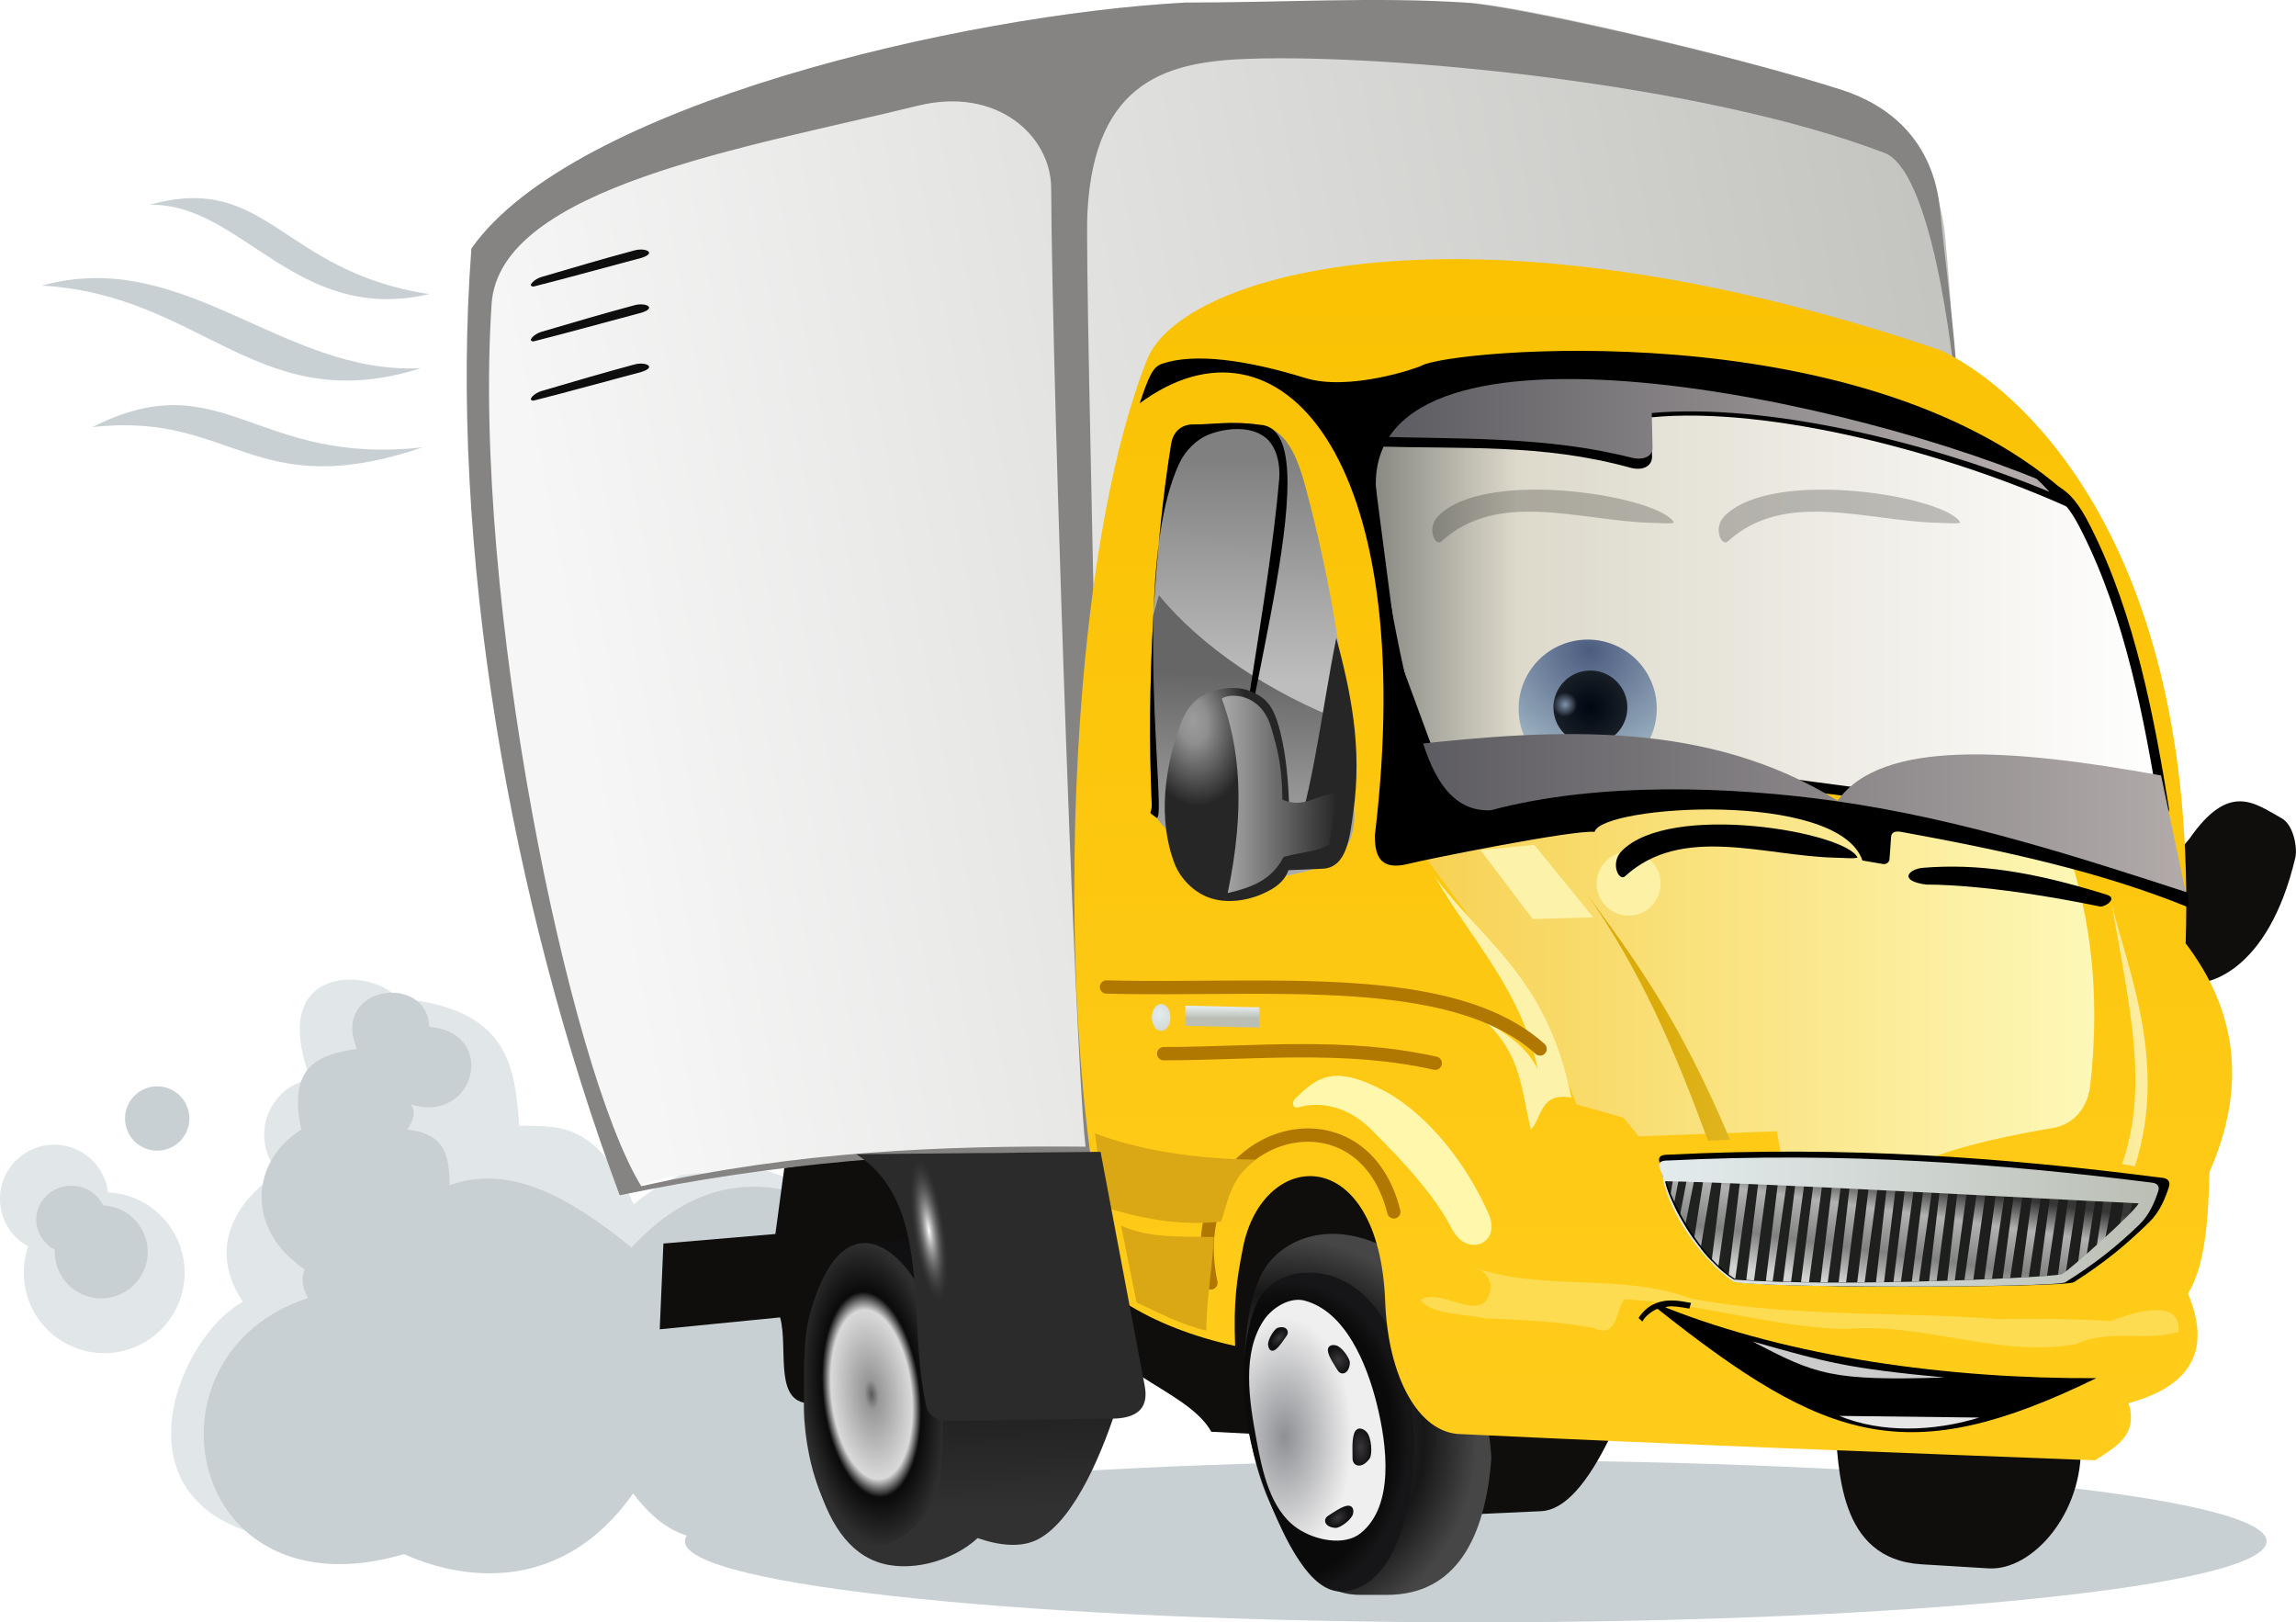 <svg xmlns="http://www.w3.org/2000/svg" xmlns:xlink="http://www.w3.org/1999/xlink" viewBox="0 0 344.22 243.21"><defs><linearGradient id="R" y2="593.12" xlink:href="#f" gradientUnits="userSpaceOnUse" x2="1268.6" gradientTransform="translate(-879.12 4.398)" y1="591.48" x1="1268.6"/><linearGradient id="e"><stop stop-color="#5b5a60" offset="0"/><stop stop-color="#b2abaa" offset="1"/></linearGradient><linearGradient id="c"><stop stop-color="#000710" offset="0"/><stop stop-color="#191f27" offset="1"/></linearGradient><linearGradient id="b"><stop stop-color="#8194ab" offset="0"/><stop stop-color="#8194ab" stop-opacity="0" offset="1"/></linearGradient><linearGradient id="a"><stop stop-color="#3a373b" offset="0"/><stop stop-color="#111012" offset="1"/></linearGradient><linearGradient id="x" y2="671.11" gradientUnits="userSpaceOnUse" x2="353.39" y1="638.97" x1="352.32"><stop stop-color="#100f11" offset="0"/><stop stop-color="#313131" offset="1"/></linearGradient><linearGradient id="n" y2="489.71" gradientUnits="userSpaceOnUse" x2="514.17" y1="532.64" x1="289.21"><stop stop-color="#f6f6f6" offset="0"/><stop stop-color="#c0c0bc" offset="1"/></linearGradient><linearGradient id="B" y2="526.29" gradientUnits="userSpaceOnUse" x2="1102.1" gradientTransform="translate(-571.03 8.579)" y1="526.29" x1="981.36"><stop stop-color="#7f807a" offset="0"/><stop stop-color="#ddd9cb" offset=".197"/><stop stop-color="#fff" offset="1"/></linearGradient><linearGradient id="Q" y2="497.39" xlink:href="#e" gradientUnits="userSpaceOnUse" x2="1078.6" gradientTransform="translate(-571.44 11.898)" y1="497.39" x1="984.01"/><linearGradient id="P" y2="533.45" xlink:href="#e" gradientUnits="userSpaceOnUse" x2="1094.7" gradientTransform="translate(-559.86 33.53)" y1="533.45" x1="977.08"/><linearGradient id="d"><stop stop-color="#4c5c80" offset="0"/><stop stop-color="#a4bac7" offset="1"/></linearGradient><linearGradient id="f"><stop stop-color="#e3ebed" offset="0"/><stop stop-color="#babeb4" offset="1"/></linearGradient><linearGradient id="o" y2="653.75" gradientUnits="userSpaceOnUse" x2="436.97" y1="488.75" x1="436.96"><stop stop-color="#fac203" offset="0"/><stop stop-color="#ffcc1b" offset="1"/></linearGradient><linearGradient id="O" y2="534.09" gradientUnits="userSpaceOnUse" x2="1063.9" gradientTransform="translate(-656.74 30.087)" y1="534.09" x1="1046.4"><stop stop-color="#ababab" offset="0"/><stop stop-color="#262626" offset="1"/></linearGradient><linearGradient id="K" y2="509.7" gradientUnits="userSpaceOnUse" x2="1275" gradientTransform="translate(-882.87 4.04)" y1="543.27" x1="1274.8"><stop stop-color="#bebebe" offset="0"/><stop stop-color="gray" offset="1"/></linearGradient><linearGradient id="L" y2="568.25" gradientUnits="userSpaceOnUse" x2="1273.5" gradientTransform="translate(-882.87 4.04)" y1="541.73" x1="1273.8"><stop stop-color="#666" offset="0"/><stop stop-color="#ababab" offset="1"/></linearGradient><linearGradient id="V" y2="846.13" gradientUnits="userSpaceOnUse" x2="489.38" gradientTransform="translate(-166.33 -685.41)" y1="845.23" x1="414.26"><stop stop-color="#daab09" offset="0"/><stop stop-color="#fdefa4" offset="1"/></linearGradient><linearGradient id="D" y2="623.68" gradientUnits="userSpaceOnUse" x2="974.52" gradientTransform="matrix(1.373 -.013 -.017 1 -796.73 16.928)" y1="623.68" x1="920.02"><stop stop-color="#1f221f" offset="0"/><stop stop-color="#1e1e1c" offset="1"/></linearGradient><linearGradient id="E" y2="632.86" gradientUnits="userSpaceOnUse" x2="941.81" gradientTransform="matrix(1.367 .067 -.127 .998 -722.92 -57.261)" y1="617.01" x1="943.87"><stop stop-color="#363636" offset="0"/><stop stop-color="#b2b2b2" offset=".272"/><stop stop-color="#818181" offset=".663"/><stop stop-color="#d4d4d4" offset="1"/></linearGradient><linearGradient id="F" y2="623.71" xlink:href="#f" gradientUnits="userSpaceOnUse" x2="974.47" gradientTransform="matrix(1.373 -.013 -.017 1 -796.73 16.928)" y1="623.71" x1="919.84"/><linearGradient id="u" y2="600.45" gradientUnits="userSpaceOnUse" x2="520.59" y1="600.45" x1="418.96"><stop stop-color="#f7d152" offset="0"/><stop stop-color="#fdf8b8" offset="1"/></linearGradient><radialGradient id="j" xlink:href="#a" gradientUnits="userSpaceOnUse" cy="661.85" cx="410.6" gradientTransform="matrix(1 0 0 1.851 0 -563.21)" r="1.6"/><radialGradient id="k" xlink:href="#a" gradientUnits="userSpaceOnUse" cy="648.64" cx="407.33" gradientTransform="matrix(.881 -.473 .519 .968 -288.21 213.55)" r="1.807"/><radialGradient id="i" gradientUnits="userSpaceOnUse" cy="658.99" cx="399.17" gradientTransform="matrix(1 0 0 1.766 0 -503.5)" r="10.226"><stop stop-color="#8e9094" offset="0"/><stop stop-color="#efefef" offset="1"/></radialGradient><radialGradient id="h" gradientUnits="userSpaceOnUse" cy="660.17" cx="399.37" gradientTransform="matrix(1.454 .03 -.038 1.87 -156.34 -585.73)" r="12.781"><stop stop-color="#0b0b0b" offset="0"/><stop stop-color="#0a0a0a" offset=".858"/><stop stop-color="#161517" offset="1"/></radialGradient><radialGradient id="g" gradientUnits="userSpaceOnUse" cy="659.32" cx="399.06" gradientTransform="matrix(1.579 .024 -.025 1.627 -214.76 -421.78)" r="18.509"><stop stop-color="#5b5b5b" offset="0"/><stop stop-color="#171717" offset=".73"/><stop stop-color="#464646" offset="1"/></radialGradient><radialGradient id="M" gradientUnits="userSpaceOnUse" cy="527.51" cx="1042.5" gradientTransform="matrix(.271 2.713 -1.789 .179 1046.7 -2369.7)" r="8.821"><stop stop-color="#9c9c9c" offset="0"/><stop stop-color="#909090" offset=".133"/><stop stop-color="#262626" offset=".528"/><stop stop-color="#262626" offset="1"/></radialGradient><radialGradient id="z" gradientUnits="userSpaceOnUse" cy="634.29" cx="346.25" gradientTransform="matrix(.61 -.09 .415 2.816 -128.57 -1125.7)" r="4.204"><stop stop-color="#fff" offset="0"/><stop stop-color="#1a1a1a" stop-opacity="0" offset="1"/></radialGradient><radialGradient id="y" gradientUnits="userSpaceOnUse" cy="654.01" cx="337.73" gradientTransform="matrix(.994 -.105 .223 2.111 -144.27 -691.23)" r="10.736"><stop stop-color="#595959" offset="0"/><stop stop-color="#989898" offset=".098"/><stop stop-color="#d9d9da" offset=".558"/><stop stop-color="#0c0c0c" offset=".678"/><stop stop-color="#0c0c0c" offset=".697"/><stop stop-color="#2f2f2f" offset="1"/></radialGradient><radialGradient id="S" xlink:href="#f" gradientUnits="userSpaceOnUse" cy="593" cx="1259.8" gradientTransform="matrix(4.471 .056 -.055 4.348 -4340.3 -2056.4)" r="1.389"/><radialGradient id="m" xlink:href="#a" gradientUnits="userSpaceOnUse" cy="645.6" cx="398.2" gradientTransform="matrix(.685 -.743 .415 .382 -142.31 694.68)" r="1.608"/><radialGradient id="J" xlink:href="#b" gradientUnits="userSpaceOnUse" cy="547.54" cx="889.82" r="10.357"/><radialGradient id="I" xlink:href="#c" gradientUnits="userSpaceOnUse" cy="547.54" cx="889.82" r="10.557"/><radialGradient id="H" xlink:href="#d" gradientUnits="userSpaceOnUse" cy="538.97" cx="890.18" gradientTransform="matrix(-.945 1.445 -1.511 -.988 2545.7 -214.99)" r="10.557"/><radialGradient id="l" xlink:href="#a" gradientUnits="userSpaceOnUse" cy="672.26" cx="407.39" gradientTransform="matrix(.312 .413 -.639 .484 709.7 178.8)" r="2.273"/><filter id="A" color-interpolation-filters="sRGB"><feGaussianBlur stdDeviation=".541"/></filter><filter id="r" color-interpolation-filters="sRGB"><feGaussianBlur stdDeviation=".367"/></filter><filter id="s" color-interpolation-filters="sRGB"><feGaussianBlur stdDeviation=".431"/></filter><filter id="C" height="4.19" width="1.146" color-interpolation-filters="sRGB" y="-1.595" x="-.073"><feGaussianBlur stdDeviation="1.241"/></filter><filter id="q" height="1.278" width="1.22" color-interpolation-filters="sRGB" y="-.139" x="-.11"><feGaussianBlur stdDeviation="1.285"/></filter><filter id="G" height="1.645" width="1.092" color-interpolation-filters="sRGB" y="-.322" x="-.046"><feGaussianBlur stdDeviation="1.247"/></filter><filter id="p" height="1.251" width="1.026" color-interpolation-filters="sRGB" y="-.125" x="-.013"><feGaussianBlur stdDeviation=".628"/></filter><filter id="U"><feGaussianBlur stdDeviation=".882"/></filter><filter id="v" height="1.234" width="1.153" color-interpolation-filters="sRGB" y="-.117" x="-.077"><feGaussianBlur stdDeviation=".541"/></filter><filter id="w" height="1.27" width="1.27" color-interpolation-filters="sRGB" y="-.135" x="-.135"><feGaussianBlur stdDeviation=".541"/></filter><filter id="t" color-interpolation-filters="sRGB"><feGaussianBlur stdDeviation="1.534"/></filter><filter id="T" color-interpolation-filters="sRGB"><feGaussianBlur stdDeviation=".775"/></filter><filter id="N"><feGaussianBlur stdDeviation=".663"/></filter></defs><path d="M16.249 179.726a8.125 8.125 0 11-16.25 0 8.125 8.125 0 0116.25 0z" fill="#e1e6e9"/><path d="M28.391 167.676a4.821 4.821 0 11-9.642 0 4.821 4.821 0 019.642 0z" fill="#c8d0d3"/><path d="M27.679 190.796c0 6.657-5.397 12.054-12.054 12.054S3.57 197.453 3.57 190.796s5.396-12.054 12.054-12.054c6.657 0 12.054 5.396 12.054 12.054z" fill="#e1e6e9"/><path d="M22.14 187.67a6.964 6.964 0 11-13.929 0 6.964 6.964 0 0113.929 0z" fill="#c8d0d3"/><path d="M15.963 182.845c0 2.81-2.359 5.09-5.268 5.09s-5.268-2.28-5.268-5.09 2.358-5.09 5.268-5.09c2.909 0 5.268 2.28 5.268 5.09z" fill="#c8d0d3"/><path d="M46.6 161.96c-6.968-18.454 10.225-16.448 12.857-12.321 16.972 1.413 17.69 10.257 18.393 19.107 5.714.136 11.429-.788 17.143 11.786 12.418-10.112 20.087-4.923 28.393-1.786l22.857 9.465-51.607 24.286L41.6 230.71c-25.816-4.66-14.761-30.533-5.179-35.536-6.471-9.721 1.49-17.091 5.358-19.286-5.098-6.284-.302-13.733 4.821-13.93z" fill="#e1e6e9"/><path d="M94.67 187.02c-9.091-7.432-18.183-12.602-27.274-9.344-.067-3.91-.314-7.72-6.314-8.334.768-1.262 1.394-2.525.506-3.788 9.677 3.08 13.12-10.804 2.777-11.617-.304-8.17-14.837-6.198-10.859 3.283-5.447.907-10.483 2.297-8.333 12.122-7.451 4.625-8.597 14.768.505 20.961-.657 1.638-.168 2.989.505 4.293-25.99 8.37-18.487 48.026 14.395 38.386 8.607 3.894 23.563 6.162 34.345-9.091 7.693 10.09 13.775 6.376 28.032 6.566l15.657-20.708-9.092-26.264c-13.91-8.882-25.314-6.766-34.85 3.535z" fill="#c8d0d3"/><path d="M339.82 231.06c0 6.706-53.086 12.143-118.57 12.143-65.485 0-118.57-5.437-118.57-12.143s53.086-12.143 118.57-12.143c65.485 0 118.57 5.436 118.57 12.143z" fill="#c8d0d3"/><path d="M99.46 186.42l16.786-1.429 1.807-13.362 59.978-5.209 103.21 15.714 47.02-56.422c5.933-8.526 9.7-5.345 13.814-3.041 1.817 1.016 2.373 4.51 2.044 5.901-4.102 17.38-13.514 19.348-15.903 18.723l-16.26 69.125c.384 10.508-7.333 19.09-13.81 18.698l-10.054-.61c-12.652-.767-12.379-14.496-13.03-21.533l-33.106 1.303c-2.022 4.2-5.945 12.044-10.927 12.269l-13.001.588-22.5-11.786-13.929-.715c-1.852-3.346-6.406-5.665-10.357-8.214l-49.286 3.929c-6.19.493-3.693-8.122-5-12.857l-18.048 1.785z" fill="#0f0e0d"/><path d="M411.64 630.75c3.368 1.151 6.356 3.403 10.857 5.556 2.603 9.03 7.088 16.598 7.702 27.148-.884 11.783-5.185 20.508-15.674 20.508h-3.994c-8.338 0-11.363-9.093-13.614-13.99-4.619-10.047-4.828-26.495-1.32-33.821 2.232-4.66 8.41-8.01 16.044-5.4z" fill="url(#g)" transform="translate(-206.61 -444.87)"/><path d="M394.72 640.98c2.003-5.664 8.54-6.203 12.627-4.42 8.586 3.747 11.404 16.393 11.238 25.76-.138 7.792-2.408 19.843-10.102 21.087-4.907.793-8.249-6.23-10.354-10.733-4.5-9.626-6.952-21.676-3.41-31.694z" fill="url(#h)" transform="translate(-206.61 -444.87)"/><path d="M402.17 639.84c6.11 1.605 9.337 9.4 10.859 15.531 1.563 6.298 2.63 15.218-2.4 19.319-2.486 2.028-6.966 1.082-9.595-.758-3.982-2.785-5.178-8.48-6.061-13.258-1.089-5.889-2.214-12.966 1.136-17.93 1.253-1.857 3.894-3.473 6.06-2.904z" fill="url(#i)" transform="translate(-206.61 -444.87)"/><path d="M409.62 659.77c.352-1 1.232-.91 1.868-.234.757.803.9 3.347.468 3.97-1.14 1.642-2.571 1.2-2.57 0 .001-.99-.122-2.726.234-3.736z" fill="url(#j)" transform="translate(-206.61 -444.87)"/><path d="M405.71 647.54c-.18-.864.485-1.179 1.23-.972.885.246 2.084 1.996 2.045 2.627-.104 1.66-1.314 1.962-1.83 1.107-.426-.705-1.263-1.89-1.445-2.762z" fill="url(#k)" transform="translate(-206.61 -444.87)"/><path d="M408.46 670.62c.86-.194 1.186.466.992 1.214-.232.89-1.963 2.116-2.594 2.087-1.662-.077-1.983-1.282-1.137-1.812.699-.437 1.87-1.293 2.739-1.489z" fill="url(#l)" transform="translate(-206.61 -444.87)"/><path d="M397.8 647.21c-.604.418-1.026-.047-1.075-.74-.059-.824.936-2.376 1.424-2.537 1.286-.424 1.848.506 1.344 1.205-.417.578-1.083 1.65-1.693 2.072z" fill="url(#m)" transform="translate(-206.61 -444.87)"/><path d="M384.36 445.26h41.921c6.56 0 40.073 7.818 56.569 13.132 6.643 2.14 14.38 10.84 15.362 21.754.618 6.875 1.313 13.789 1.01 20.203 4.04 1.535 8.081 5.231 12.122 8.586l-122.94 1.48-17.678 108.59c-14.742-1.368-34.394-.942-45.703.827-9.008 1.408-17.377-.463-25.512 4.223-16.372-43.989-25.64-97.096-22.223-141.93 15.145-21.569 73.694-35.06 107.08-36.87z" fill="url(#n)" transform="translate(-206.61 -444.87)"/><path d="M177.75.39c13.982-.009 28.823-.876 41.921 0 7.793.521 40.073 7.818 56.569 13.132 6.643 2.14 13.666 7.268 14.647 18.183.618 6.875 2.92 23.432 2.617 29.846-.805-10.381-4.162-36.032-10.98-38.632C255.045 12.442 208.45 8.112 187.34 8.811c-11.859.393-23.319 2.923-24.317 23.148-.479 9.704 3.252 140.7 1.969 140.75l-2.013.077c-1.286.049-5.268-114.8-5.385-144.57-.03-7.839-8.091-15.3-20.002-12.365-25.214 6.214-62.716 12.183-63.888 29.697-2.964 44.284 11.636 114.74 22.436 132.28 23.26-5.24 45.191-6.116 66.8-5.927l.146.948c-24.293-.44-47.084 1.537-70.187 6.334-16.372-43.989-25.641-97.096-22.223-141.93C85.82 15.684 144.369 2.193 177.755.382z" fill="#858482"/><path d="M375.36 640.22c-10.41-24.62-11.09-105.31 3.21-141.43 5.17-13.06 48.39-25.44 118.93-1.43 11.306 5.167 38.699 28.236 36.786 88.929 7.644 10.046 9.258 21.384 3.571 34.286-.17 7.333-.69 14.175-3.214 18.214 3.307 7.944 1.09 13.719-8.928 16.429 1.521 4.77-1.91 6.569-5 8.571-30.75-1.194-60.635-2.281-95-3.928-6.46-.025-11.013-8.674-11.43-19.821-.899-24.1-18.415-23.163-21.34-8.074-.935 4.82-1.419 7.985-1.16 14.68-6.428-1.428-11.905-3.57-16.429-6.428z" fill="url(#o)" transform="translate(-206.61 -444.87)"/><path d="M427.49 634.83c10.557 3.75 22.226.767 32.734 4.733 15.207 2.82 30.761 1.889 46.114 3.062 5.563-.087 11.132-.07 16.686.293 2.919-1.12 10.649-3.775 10.204 1.623-5.038 1.476-10.563-.489-15.431 1.843-11.609 2.045-22.921-3.352-34.543-2.281-11.186-.284-21.954-3.971-33.122-4.442-1.375 1.83-1.028 5.95-4.608 4.275-5.407-.977-10.86-1.218-16.318-1.446-2.968-.645-8.317-.57-9.569-2.77 3.047-2.085 10.023 4.513 10.468-2.181-.19-1.33-1.277-2.493-2.615-2.709z" filter="url(#p)" fill="#fddc51" transform="translate(-206.61 -444.87)"/><path stroke-linejoin="round" d="M388.15 637.19c-4.768-22.436 22.353-31 27.427-10.65" filter="url(#q)" stroke="#b07800" stroke-linecap="round" stroke-width="2" fill="none" color="#000" transform="translate(-206.61 -444.87)"/><path d="M374.69 628.62c4.612 1.968 8.86 1.556 13.929 1.696-.334 5.239-1.124 9.316-1.16 14.018-3.834-.871-7.056-2.66-10.447-4.196z" filter="url(#r)" fill="#daa814" transform="translate(-206.61 -444.87)"/><path d="M370.77 614.78c6.631 2.48 14.619 3.83 24.107 3.929-3.757 2.756-4.129 6.077-5.179 9.285-6.398.7-12.046-.48-17.5-2.143z" filter="url(#s)" fill="#daa814" transform="translate(-206.61 -444.87)"/><path d="M418.96 569l26.011-3.283 18.94-1.263 14.9.758 11.617 2.525 22.223 4.799 4.546 1.515c3.46 11.196 4.037 22.45 2.778 33.588-.323 2.856-2.09 5.721-5.556 6.313-40.613 6.939-19.866 14.984-29.8 22.476-2.569-.26-5.518.335-6.819-2.778-2.115-6.225-3.693-12.63-4.798-19.193l-20.708.758-2.273-2.778-7.07-2.02c-5.73-16.522-23.418-37.204-23.613-38.638z" filter="url(#t)" fill="url(#u)" transform="translate(-206.61 -444.87)"/><path d="M428.56 572.29l8.081-.758 8.839 10.86-9.091.252z" filter="url(#v)" fill="#fcf2a9" transform="translate(-206.61 -444.87)"/><path opacity=".971" d="M303.3 1135.7a4.798 4.798 0 11-9.596 0 4.798 4.798 0 019.596 0z" transform="translate(-54.33 -1003.23)" filter="url(#w)" fill="#fcf2a9"/><path d="M335.89 631.29l29.821-2.321 8.489 26.342c-2.01 6.43-6.248 17.25-11.89 20.274-2.585 1.384-5.887.977-9.13-.136-3.87 3.567-10.451 5.297-15.192 3.52-10.061-3.774-11.022-22.103-10.848-30.358z" fill="url(#x)" transform="translate(-206.61 -444.87)"/><path d="M328.04 641.83c5.465-19.58 16.314-7.681 18.27.906 1.755 7.703 2.055 15.98 1.194 23.916-.63 5.805-6.955 11.3-11.699 9.59-5.479-1.975-8.95-12.984-8.66-21.786.135-4.15-.214-8.655.895-12.626z" fill="url(#y)" transform="translate(-206.61 -444.87)"/><path d="M128.39 173.03l36.607-.357 6.607 35c.425 2.252.146 4.928-4.821 5l-24.65.36c-2.95-.291-3.126-1.604-3.393-2.857-2.744-12.895 1.12-29.73-10.357-37.143z" fill="#2b2b2b"/><path d="M339.37 618.63l10.833.699c1.982 9.815-3.506 22.344-5.204 31.155.275-10.747-.744-24.997-5.629-31.854z" fill="url(#z)" transform="translate(-206.61 -444.87)"/><path d="M421.74 576.33c7.329 9.88 16.779 14.985 20.456 33.082-4.705-.817-4.364 2.908-6.06 4.798-1.475-5.535-1.222-11.193-7.072-16.415 3.133 1.892 6.263 3.788 8.081 7.324-2.411-11.775-9.999-19.41-15.405-28.79z" filter="url(#A)" fill="#fcf2a9" transform="translate(-206.61 -444.87)"/><path d="M81.15 41.53c5.382-1.589 9.046-2.664 13.988-3.997 1.653-.445 3.377.39 1.037 1.122-5.294 1.397-10.875 2.964-16.183 4.304-1.033-.029.127-1.125 1.159-1.429zM81.15 58.63c5.382-1.589 9.046-2.664 13.988-3.997 1.653-.445 3.377.39 1.037 1.122-5.294 1.397-10.875 2.964-16.183 4.304-1.033-.029.127-1.125 1.159-1.429zM81.15 49.75c5.382-1.589 9.046-2.664 13.988-3.997 1.653-.445 3.377.39 1.037 1.122-5.294 1.397-10.875 2.964-16.183 4.304-1.033-.029.127-1.125 1.159-1.429z" fill="#0e0e0e"/><path d="M22.44 30.7c13.824-.303 21.939 18.046 41.921 13.385C42.106 40.747 40.194 25.74 22.44 30.7zM6.28 42.82c24.064 1.326 32.529 20.099 56.821 12.374C42.368 56.238 27.595 36.897 6.28 42.82zM13.86 64.03c19.528-9.88 24.218 5.864 49.497 3.03-25.51 8.654-28.32-5.434-49.497-3.03z" fill="#c8d0d3"/><path stroke-linejoin="round" d="M416.4 505.36c32.83-3.567 69.742-3.315 98.49 13.132 2.134 1.22 3.438 3.613 4.546 5.808 6.53 12.946 9.445 28.485 11.617 41.921l-45.962-2.525-40.154-5.303-22.476 3.788-7.071-19.193-3.789-29.042-1.262-8.587z" stroke="#000" stroke-linecap="round" stroke-width="1.5" fill="url(#B)" transform="translate(-206.61 -444.87)"/><path d="M205.96 66.91c13.297.458 25.165-.463 38.462 3.204 1.812.5 3.293-.19 3.259-1.71l-.13-5.84c17.613-1.714 44.34 5.199 62.992 13.693-20.23-24.79-96.983-30.23-104.58-9.347z"/><path stroke-linejoin="round" d="M381.07 602.83c13.571-.025 27.143-1.62 40.714 1.429" filter="url(#C)" stroke="#b07800" stroke-linecap="round" stroke-width="2" fill="none" color="#000" transform="translate(-206.61 -444.87)"/><path d="M456.77 618.84c26.269-1.304 49.406.428 72.52 3.326.65.081 1.354.52.888 1.284-4.57 5.601-8.196 9.998-14.098 13.626-15.958.57-31.84 1.223-49.562-.153-6.246-4.664-9.315-10.518-10.917-16.756-.104-.407.28-1.382 1.17-1.327z" fill="url(#D)" transform="translate(-206.61 -444.87)"/><path d="M458.39 627.48l1.327-6.857-1.19-.136-1.031 5.262-.533-1.206.77-4.63 1.914-.137 1.331.154-1.774 8.902zm2.162 3.373l1.719-10.95 1.331.155-2.067 12.126zm2.65 3.25l1.754-14.068 1.331.154-2.095 14.772zm2.543 2.164l1.957-16.099 1.331.155-2.316 16.582zm2.65.64l2.053-16.605 1.332.154-2.23 16.55zm55.879-7.348l.878-5.34 1.31.332-.943 3.903zm-3.442 2.925l1.286-8.548 1.36-.068-1.395 7.467zm-2.817 2.693l1.591-11.766 1.314.288-1.704 10.73zm-2.893 1.024l1.828-13.637 1.331.154-2.094 13.803zm-2.848.668l1.93-14.438 1.331.155-2.196 14.605zm-2.685-.13l1.93-14.438 1.331.154-2.196 14.605zm-2.746-.134l1.93-14.438 1.331.154-2.197 14.605zm-2.78.344l2.025-14.913 1.33.154-2.196 14.605zm-2.966.026l2.03-14.39 1.171 1.085-1.869 13.213zm-2.569.11l1.588-13.913 1.423-.099-1.946 14.333zm-2.732.09l1.733-14.765 1.233.786-1.854 14.08zm-2.584.03l1.952-15.7 1.331.154-2.212 15.488zm-2.747-.038l1.953-15.796 1.331.154-2.172 15.677zm-2.62.086l1.827-16.015 1.331.154-1.96 15.928zm-2.818.028l1.96-16.174 1.33.154-2.177 16.025zm-2.785.049l1.876-16.363 1.332.154-2.094 16.182zm-2.711-.095l1.963-16.395 1.331.154-2.226 16.341zm-2.941.085l2.097-16.618 1.331.155-2.228 16.435zm-2.684-.142l2.096-16.606 1.331.154-2.227 16.455zm-2.582-.065l2.054-16.668 1.331.154-2.357 16.456z" fill="url(#E)" transform="translate(-206.61 -444.87)"/><path d="M250.19 173.1c26.833-1.364 50.466.448 74.075 3.48.664.085 1.18.496.908 1.343-.559 1.73-1.366 3.738-2.951 5.29-3.337 3.268-6.58 5.99-11.295 8.999-1.334.851-49.177.97-50.864-.162-4.868-3.317-10.038-11.143-10.801-16.503l.453.33c-.665.692 3.783 11.605 10.472 15.896 16.374 1.277 49.249-.368 50.243-.848.994-.48 11.11-9.711 11.747-11.103-15.874-.758-58.701-3.26-72.578-3.47l-.75-1.955c-.435-1.132.367-1.307 1.34-1.296z"/><path d="M456.77 618.84c26.269-1.304 49.406.428 72.52 3.326.65.081 1.156.474.888 1.284-.546 1.654-1.336 3.573-2.888 5.057-3.267 3.123-6.442 5.725-11.058 8.601-1.307.814-48.144.928-49.796-.154-4.766-3.17-9.827-10.651-10.574-15.775l.443.315c-.651.662 3.704 11.093 10.252 15.194 16.03 1.221 48.215-.351 49.188-.81.973-.46 10.878-9.283 11.501-10.614-15.54-.724-57.468-3.116-71.054-3.316l-.734-1.868c-.426-1.083.36-1.25 1.312-1.24z" fill="url(#F)" transform="translate(-206.61 -444.87)"/><path stroke-linejoin="round" d="M372.5 592.83c23.993.632 51.707-2.676 65 9.286" filter="url(#G)" stroke="#b07800" stroke-linecap="round" stroke-width="2" fill="none" color="#000" transform="translate(-206.61 -444.87)"/><path d="M248.51 196.21c25.404 20.163 37.569 24.156 65.775 10.389-22.197.127-45.784-3.135-64.606-10.603.534-.343 2.263-.066 3.595.182l.246-.852c-1.327-.175-5.413-1.51-7.863 2.251l.567.54c.493-.987 1.845-1.788 2.285-1.908z"/><path fill="#ccc" d="M262.74 201.1c9.533 5.004 11.876 5.933 28.79 5.405-14.616-1.397-17.401-2.192-28.79-5.405z"/><path fill="#e6e6e6" d="M275.75 212.26l20.988.25c-6.872 2.103-14.64 2.358-20.988-.25z"/><path d="M900.18 547.54c0 5.72-4.637 10.357-10.357 10.357s-10.357-4.637-10.357-10.357 4.637-10.357 10.357-10.357 10.357 4.637 10.357 10.357z" transform="translate(-651.793 -441.299)" fill="url(#H)"/><path d="M900.18 547.54c0 5.72-4.637 10.357-10.357 10.357s-10.357-4.637-10.357-10.357 4.637-10.357 10.357-10.357 10.357 4.637 10.357 10.357z" transform="translate(-237.62 -186.874) scale(.535)" fill="url(#I)"/><path d="M900.18 547.54c0 5.72-4.637 10.357-10.357 10.357s-10.357-4.637-10.357-10.357 4.637-10.357 10.357-10.357 10.357 4.637 10.357 10.357z" transform="translate(78.93 9.826) scale(.175)" fill="url(#J)"/><path d="M385.6 508.5c2.422.035 5.722-.559 9.744.043 4.764.714 6.156 6.066 7.543 11.43 3.912 15.126 6.246 30.896 6.743 46.785.227 7.264-5.413 8.385-9.83 9.326-5.987 1.274-12.45-2.397-17.313-6.111-1.496-1.143-3.133-2.805-3.214-4.643-.762-17.167.36-38.056 2.926-53.937.238-1.47 1.232-2.924 3.402-2.893z" fill="url(#K)" transform="translate(-206.61 -444.87)"/><path d="M380.35 534.1l-.813 2.875c-.55 9.645-.643 19.481-.25 28.344.082 1.838 1.692 3.514 3.188 4.656 4.863 3.715 11.327 7.369 17.312 6.094 4.418-.94 10.071-2.049 9.844-9.312-.141-4.508-.444-8.992-.875-13.47-11.936-4.543-22.115-11.54-28.406-19.188z" fill="url(#L)" transform="translate(-206.61 -444.87)"/><path d="M178.99 63.63c2.422.035 5.722-.559 9.744.043 11.149.207-2.797 42.24-4.196 63.36.107-10.844 5.718-37.295 7.239-55.19.188-2.218-.373-4.978-2.147-6.32-2.195-1.663-5.666-1.396-8.248-.44-1.975.731-3.678 2.455-4.569 4.362-7.508 16.082-1.616 54.541-3.462 53.132-1.496-1.142-.607-.28-.689-2.117-.762-17.167.36-38.056 2.927-53.937.237-1.47 1.231-2.924 3.401-2.893z"/><path d="M200.34 95.63c2.088 7.82 3.976 16.385 2.525 26.264-.459 3.124-.81 8.171-4.545 8.334l-5.809.252c4.102-9.565 5.443-22.926 7.829-34.85z" fill="#262626"/><path d="M387 549.09c2.172-1.127 5.095-1.515 7.324-.505 2.024.917 3.14 2.03 4.04 5.303 1.665 6.061 1.537 12.88 1.705 19.445.086 3.36-2.304 4.71-4.23 5.556-2.472 1.085-5.557 1.46-8.081.505-2.228-.842-4.193-2.83-5.051-5.05-2.553-6.603-1.517-14.6 1.01-21.214.62-1.62 1.743-3.241 3.283-4.04z" fill="url(#M)" transform="translate(-206.61 -444.87)"/><path d="M389.78 549.59c2.642 7.229 3.602 16.244.884 29.168 4.212-.981 6.705-2.229 8.397-5.43 3.907-.995 4.705-.682 6.881-1.894l1.137-7.702c-3.115.304-5.093 2.395-8.208 1.01-.06-4.861-.63-7.296-1.713-10.896-1.493-4.961-5.952-5.173-7.378-4.256z" filter="url(#N)" fill="url(#O)" transform="translate(-206.61 -444.87)"/><g><path d="M900.18 547.54c0 5.72-4.637 10.357-10.357 10.357s-10.357-4.637-10.357-10.357 4.637-10.357 10.357-10.357 10.357 4.637 10.357 10.357z" transform="translate(-610.873 -437.258)" fill="url(#H)"/><path d="M900.18 547.54c0 5.72-4.637 10.357-10.357 10.357s-10.357-4.637-10.357-10.357 4.637-10.357 10.357-10.357 10.357 4.637 10.357 10.357z" transform="translate(-196.7 -182.834) scale(.535)" fill="url(#I)"/><path d="M900.18 547.54c0 5.72-4.637 10.357-10.357 10.357s-10.357-4.637-10.357-10.357 4.637-10.357 10.357-10.357 10.357 4.637 10.357 10.357z" transform="translate(119.85 13.866) scale(.175)" fill="url(#J)"/></g><path d="M530.6 561.12l3.788 17.93c-24.514-8.35-53.644-14.236-79.055-15.154-11.319-.41-18.884 6.707-37.113 9.094l-.505-16.415c22.677-2.55 45.035-3.7 64.397 8.333 6.557-9.267 25.904-7.876 48.487-3.788z" fill="url(#P)" transform="translate(-206.61 -444.87)"/><path d="M412.57 510.32c12.88.406 25.759-.094 38.638 3.157 1.755.443 3.19-.168 3.157-1.516l-.127-5.177c17.06-1.52 41.566 4.292 59.631 11.822-19.595-21.976-93.939-26.798-101.3-8.286z" fill="url(#Q)" transform="translate(-206.61 -444.87)"/><path d="M211.15 129.5c-4.569 1.16-5.024-1.676-5.03-4.234 6.838-57.152-14.527-80.107-35.255-64.806 1.46-4.38 2.052-5.474 3.339-5.921 4.773-1.66 12.664-.606 21.476 2.125 6.583 2.04 16.836-1.489 17.488-1.864 4.067-2.339 65.092-8.187 96.082 18.647-31.181-13.92-103.05-28.729-102.99-.877.413 13.03 6.032 36.573 6.595 37.158 2.084 7.73 5.375 12 10.666 11.74 16.124-4.323 36.22-3.57 51.755-1.366 18.902 2.68 36.87 8.566 52.683 13.698l.253 2.272c-13.191-5.392-27.997-8.605-43.184-11.364-.978-.177-1.474.12-1.515.758-.084 1.308-.169 2.56-.253 3.535-.216.381-.522.627-1.073.506l-2.968-.506c-3.62-10.615-39.143-8.291-40.154-4.293-3.114-.336-25.159 4.091-27.916 4.791z"/><path d="M243.13 127.57c-1.784 1.815-.424 4.638.505 3.788 8.552-7.824 20.899-3.013 31.567-2.778 1.943.043 2.355.166 3.283 0-1.62-3.847-28.041-8.453-35.355-1.01zM288.33 130.09c-2.206.178-3.803 1.982.505 2.525 0 0 8.996-.224 26.011 3.283.665.137 2.772-1.216 1.01-1.767-11.184-3.498-19.32-4.703-27.527-4.041z"/><path fill="url(#R)" d="M384.32 595.63l11.112.253v3.03l-11.112-.253z" transform="translate(-206.61 -444.87)"/><path d="M1261.2 593c0 1.116-.622 2.02-1.389 2.02s-1.389-.904-1.389-2.02.622-2.02 1.389-2.02 1.389.904 1.389 2.02z" transform="translate(-1085.73 -440.472)" fill="url(#S)"/><path opacity=".229" d="M215.6 77.37c-1.784 1.815-.424 4.638.505 3.788 8.552-7.824 20.899-3.013 31.567-2.778 1.943.043 2.355.166 3.283 0-1.62-3.847-28.041-8.453-35.355-1.01zM258.54 77.37c-1.784 1.815-.424 4.638.505 3.788 8.552-7.824 20.899-3.013 31.567-2.778 1.943.043 2.355.166 3.283 0-1.62-3.847-28.041-8.453-35.355-1.01z"/><path opacity=".971" d="M400.91 609.44c3.186-3.036 5.64-5.13 13.482-.893 4.718 2.549 11.132 8.753 15.357 18.214 1.395 3.123-.571 4.725-2.054 4.732-1.413.007-2.598-.782-3.571-2.678-3.106-6.056-10.052-12.68-11.786-14.464-3.458-3.56-7.726-4.509-11.217-3.439-.474.146-1.098-.628-.212-1.472z" filter="url(#T)" fill="#fffbb5" transform="translate(-206.61 -444.87)"/><path d="M237.91 134.06c7.79 11.01 13.07 23.03 18.15 36.94 1.07-.05 2.2-.09 3.32-.12-7.33-17.43-13.9-26.61-21.47-36.82zm78.62 1.1c2.71 15.82 5.67 27.49 1.63 39.34.64.12 1.27.22 1.9.34 5.15-15.79-1.48-30.45-3.53-39.68z" filter="url(#U)" fill="url(#V)"/></svg>